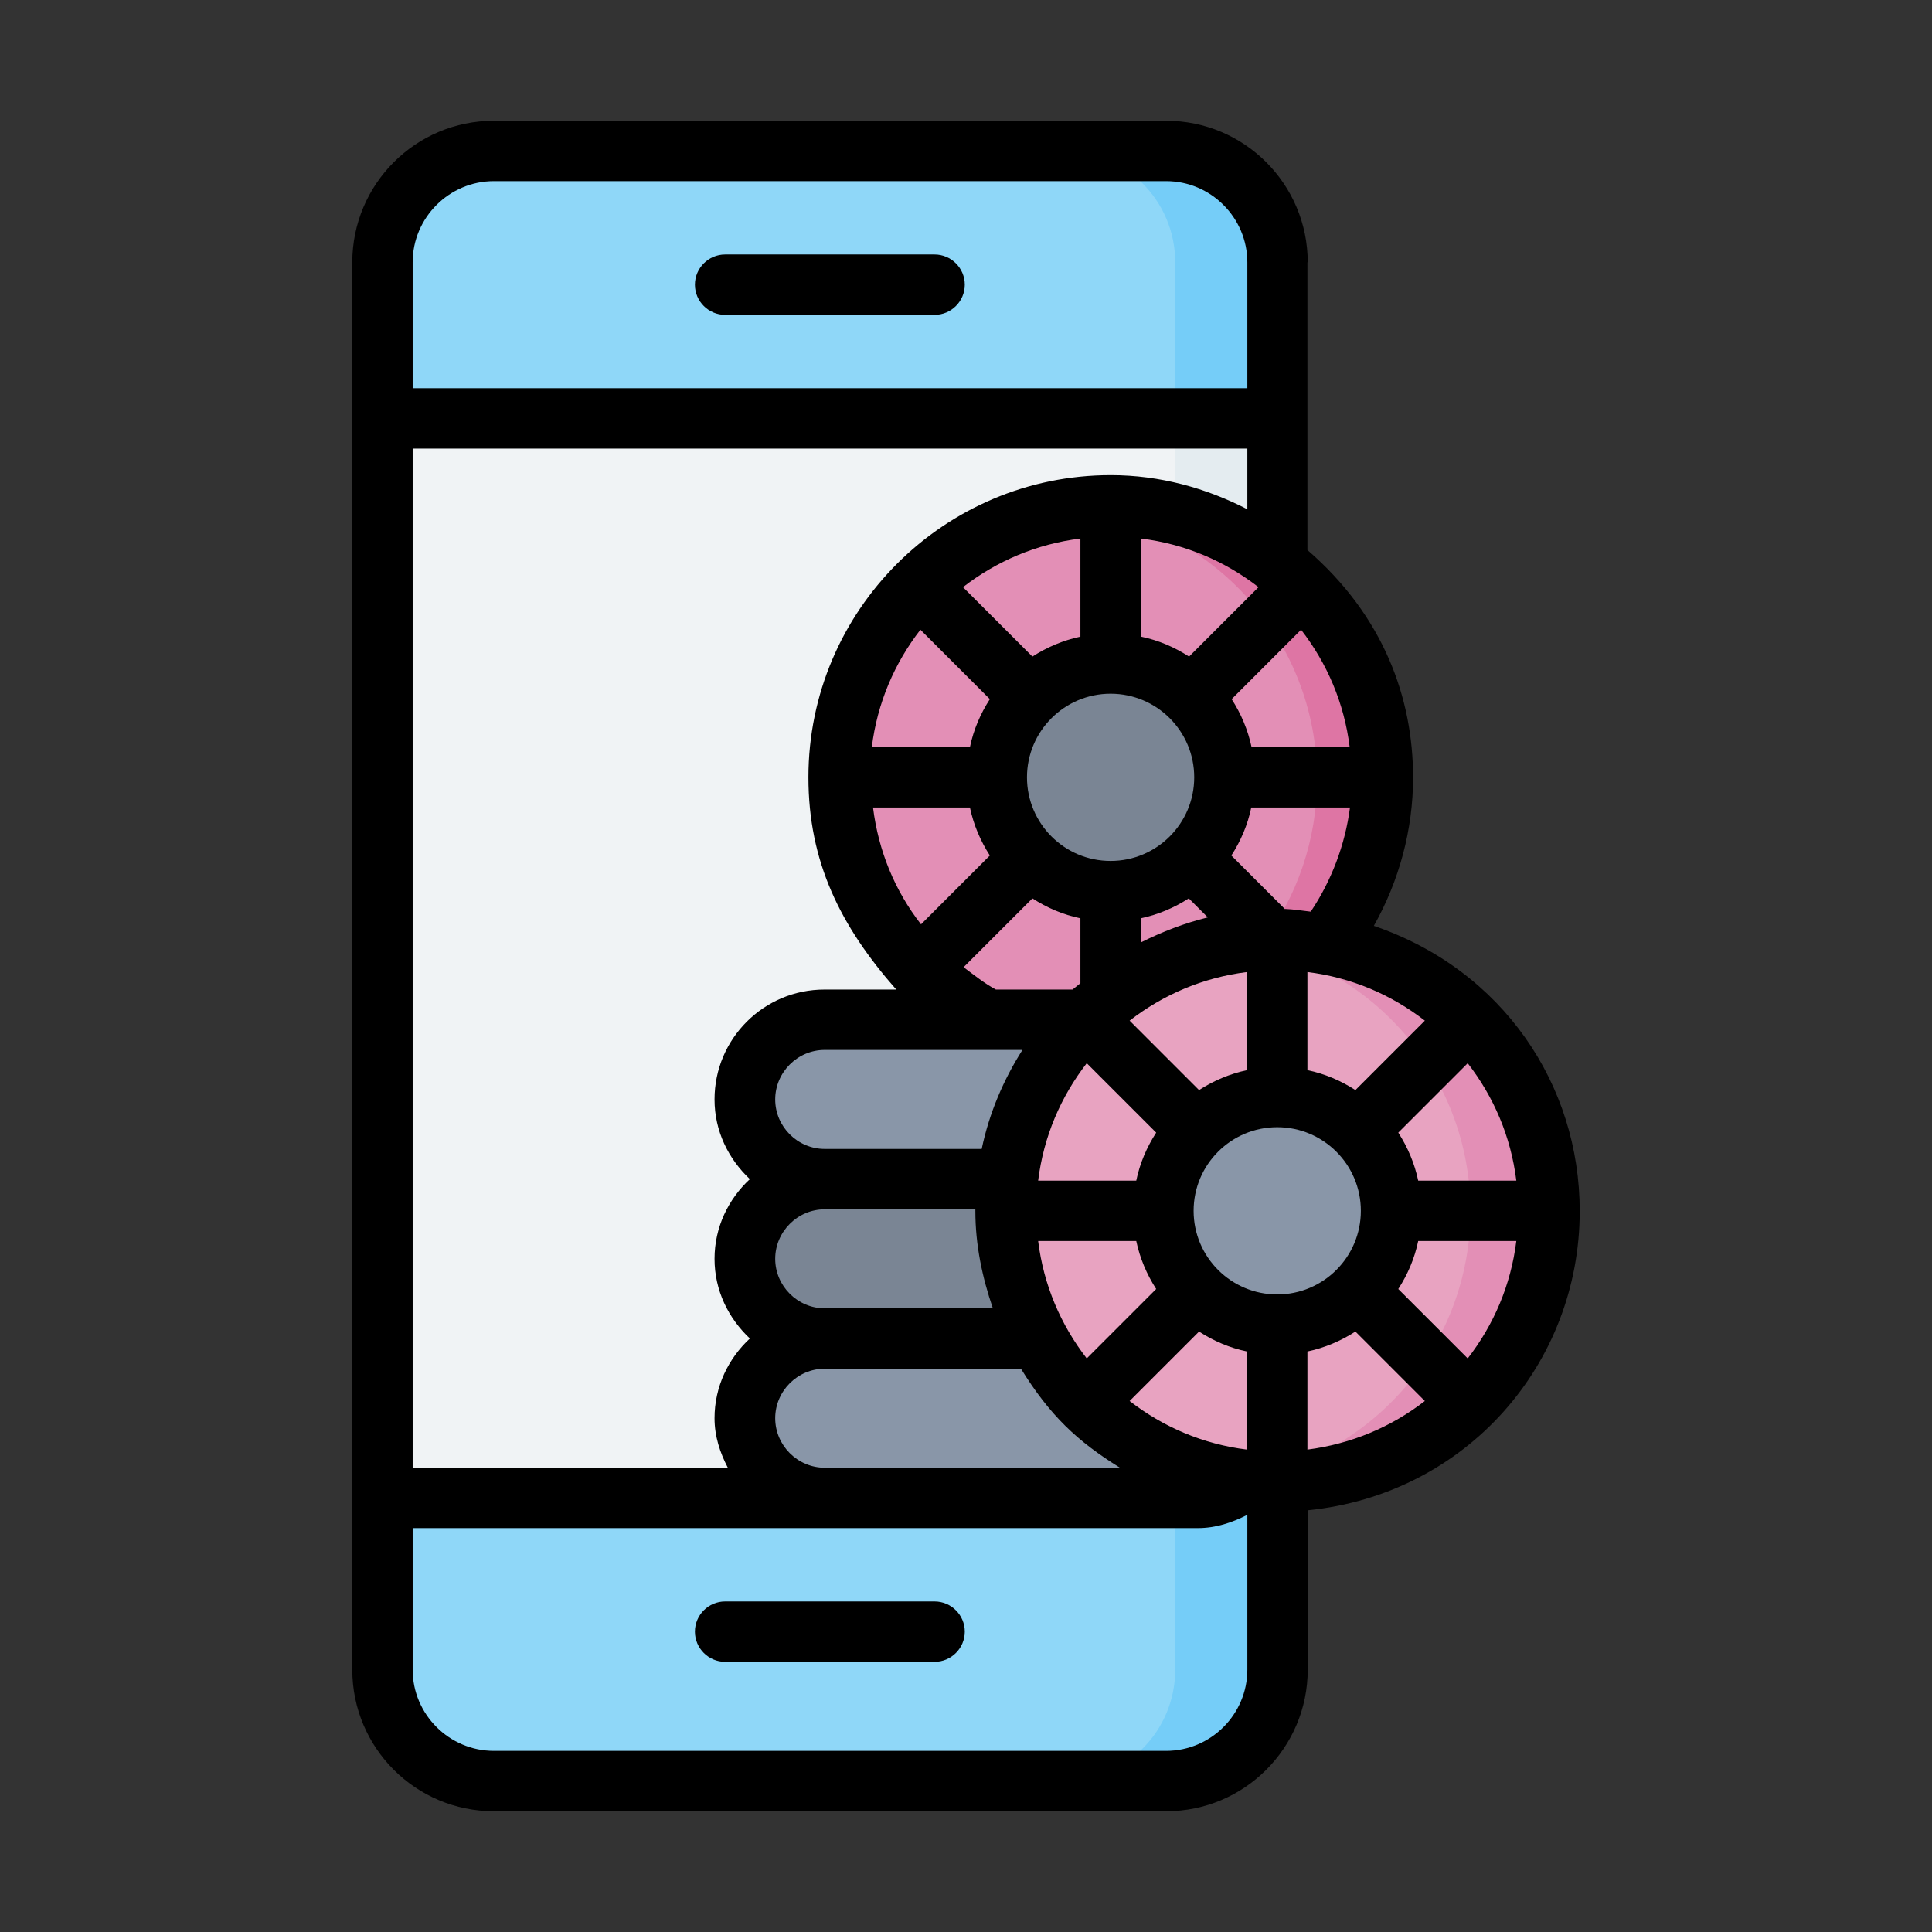 <?xml version="1.0" ?>
<!-- Uploaded to: SVG Repo, www.svgrepo.com, Generator: SVG Repo Mixer Tools -->
<svg width="800px" height="800px" viewBox="0 0 64 64" xmlns="http://www.w3.org/2000/svg">
<rect x="0" y="0" width="64" height="64" fill="#333333" stroke="none"/>
<g id="a"/>
<g id="b"/>
<g id="c"/>
<g id="d"/>
<g id="e"/>
<g id="f"/>
<g id="g"/>
<g id="h"/>
<g id="i"/>
<g id="j"/>
<g id="k">
<path d="M12.67,49.62v5.69c0,2.05,1.65,3.69,3.69,3.69h22.27c2.04,0,3.69-1.64,3.69-3.69v-5.69l-13.98-4.39-15.67,4.39ZM16.36,5c-2.04,0-3.69,1.64-3.69,3.69v5.17l15.81,3.32,13.84-3.32v-5.17c0-2.05-1.65-3.69-3.69-3.69H16.36Z" fill="#8fd7f8" fill-rule="evenodd"/>
<rect fill="#f0f3f5" height="35.76" width="29.65" x="12.67" y="13.86"/>
<path d="M38.93,49.62v5.69c0,2.05-1.65,3.69-3.69,3.69h3.39c2.04,0,3.69-1.64,3.69-3.69v-5.69h-3.39Zm-3.69-44.62c2.04,0,3.69,1.64,3.69,3.69v5.17h3.39v-5.17c0-2.05-1.65-3.69-3.69-3.69h-3.39Z" fill="#75cdf8" fill-rule="evenodd"/>
<rect fill="#e4ecf0" height="35.76" width="3.39" x="38.93" y="13.86"/>
<path d="M36.67,16.83c-4.96,0-8.98,4.02-8.98,8.98,0,3.37,1.89,6.46,4.89,8l4.88,3.79,6.32-6.31c1.21-1.57,1.86-3.49,1.86-5.48,0-4.96-4.02-8.98-8.98-8.98Z" fill="#e38fb6" fill-rule="evenodd"/>
<path d="M36.67,16.83c-.34,0-.68,.02-1.01,.06,4.49,.5,7.97,4.3,7.97,8.92,0,1.98-.65,3.91-1.86,5.48l-5.44,5.43,1.14,.88,6.32-6.31c1.21-1.57,1.86-3.49,1.86-5.48,0-4.96-4.02-8.98-8.98-8.98Z" fill="#de75a4" fill-rule="evenodd"/>
<path d="M27.22,33.81c-1.46,0-2.63,1.17-2.63,2.63s1.17,2.63,2.63,2.63v5.26c-1.45,0-2.63,1.17-2.63,2.63s1.17,2.63,2.63,2.63h12.31c.61,0,1.17-.21,1.61-.55l-1.16-11.48-4.18-3.74h-8.58Z" fill="#8996a8" fill-rule="evenodd"/>
<path d="M34.25,44.32h-7.03c-1.46,0-2.63-1.17-2.63-2.63s1.17-2.63,2.63-2.63h6.03l1,5.26Z" fill="#7a8594" fill-rule="evenodd"/>
<path d="M51.15,40.11c0,4.96-4.02,8.98-8.98,8.98s-8.98-4.02-8.98-8.98,4.02-8.98,8.98-8.98,8.98,4.02,8.98,8.98Z" fill="#e8a3c1" fill-rule="evenodd"/>
<path d="M45.92,40.11c0,2.08-1.68,3.76-3.76,3.76s-3.76-1.68-3.76-3.76,1.68-3.76,3.76-3.76,3.76,1.68,3.76,3.76Z" fill="#8996a8" fill-rule="evenodd"/>
<circle cx="36.67" cy="25.81" fill="#7a8594" r="3.76" transform="translate(-7.09 16) rotate(-22.5)"/>
<path d="M42.17,31.13c-.4,0-.81,.03-1.21,.09,4.44,.61,7.75,4.41,7.75,8.89,0,4.49-3.32,8.29-7.76,8.89,.4,.06,.81,.09,1.22,.09,4.96,0,8.98-4.02,8.98-8.98s-4.02-8.98-8.98-8.98Z" fill="#e38fb6" fill-rule="evenodd"/>
<path d="M43.32,8.69c0-2.59-2.1-4.69-4.69-4.69H16.36c-2.59,0-4.69,2.1-4.69,4.69V55.31c0,2.59,2.1,4.69,4.69,4.69h22.27c2.59,0,4.69-2.1,4.69-4.69v-5.28c5.27-.53,9.01-4.86,9.01-9.91,0-4.18-2.54-7.99-6.82-9.45,.84-1.49,1.3-3.19,1.3-4.91,0-2.63-.97-5.35-3.5-7.54V8.69Zm-26.96-2.69h22.27c1.48,0,2.69,1.21,2.69,2.69v4.17H13.67v-4.17c0-1.48,1.21-2.69,2.69-2.69Zm22.27,52H16.36c-1.48,0-2.69-1.21-2.69-2.69v-4.69h26.01c.59,0,1.13-.18,1.64-.44v5.13c0,1.48-1.21,2.69-2.69,2.69Zm-12.95-11.02c0-.9,.74-1.64,1.64-1.64h6.5c.96,1.55,1.86,2.4,3.28,3.28h-9.78c-.9,0-1.64-.74-1.64-1.64Zm1.64-3.64c-.9,0-1.64-.74-1.64-1.64s.74-1.64,1.64-1.64h4.99s0,.03,0,.05c0,1.14,.23,2.21,.58,3.23h-5.57Zm-1.64-6.92c0-.9,.74-1.64,1.64-1.64h6.55c-.63,.99-1.1,2.09-1.35,3.28h-5.2c-.9,0-1.64-.74-1.64-1.64Zm16.01-16.97l-2.3,2.3c-.48-.31-1.01-.54-1.59-.66v-3.25c1.46,.18,2.78,.75,3.89,1.61Zm3.02,5.3h-3.25c-.12-.57-.35-1.11-.66-1.59l2.3-2.3c.86,1.11,1.43,2.43,1.61,3.89Zm5.52,14.36h-3.25c-.12-.57-.35-1.11-.66-1.59l2.3-2.3c.86,1.11,1.43,2.43,1.61,3.89Zm-1.61,5.89l-2.3-2.3c.31-.48,.54-1.01,.66-1.59h3.25c-.18,1.46-.75,2.78-1.61,3.89Zm-15.63-12.22c-.39-.21-.72-.48-1.07-.74l2.28-2.28c.48,.31,1.01,.54,1.59,.66v2.15c-.08,.07-.18,.14-.26,.21h-2.55Zm3.8-9.8c1.53,0,2.77,1.24,2.77,2.77s-1.24,2.77-2.77,2.77-2.77-1.24-2.77-2.77,1.24-2.77,2.77-2.77Zm8.29,17.13c0,1.53-1.24,2.77-2.77,2.77s-2.77-1.24-2.77-2.77,1.24-2.77,2.77-2.77,2.77,1.24,2.77,2.77Zm-10.69-1c.18-1.46,.75-2.78,1.61-3.89l2.3,2.3c-.31,.48-.54,1.01-.66,1.59h-3.25Zm6.92-3.66c-.57,.12-1.11,.35-1.59,.66l-2.3-2.3c1.11-.86,2.43-1.43,3.89-1.61v3.25Zm-6.92,5.66h3.25c.12,.57,.35,1.11,.66,1.59l-2.3,2.3c-.86-1.11-1.43-2.43-1.61-3.89Zm5.33,3c.48,.31,1.01,.54,1.59,.66v3.25c-1.46-.18-2.78-.75-3.89-1.61l2.3-2.3Zm3.59,.66c.57-.12,1.11-.35,1.59-.66l2.3,2.3c-1.11,.86-2.43,1.42-3.89,1.61v-3.25Zm1.59-8.66c-.48-.31-1.01-.54-1.59-.66v-3.25c1.46,.18,2.78,.75,3.89,1.61l-2.3,2.3Zm-7.11-4.89v-.8c.57-.12,1.11-.35,1.59-.66l.63,.63c-.78,.19-1.52,.48-2.22,.83Zm-2-10.13c-.57,.12-1.11,.35-1.59,.66l-2.3-2.3c1.11-.86,2.43-1.43,3.89-1.61v3.25Zm-5.3-.23l2.3,2.3c-.31,.48-.54,1.01-.66,1.59h-3.25c.18-1.46,.75-2.78,1.61-3.89Zm1.64,5.89c.12,.57,.35,1.11,.66,1.59l-2.28,2.28c-.87-1.12-1.41-2.43-1.59-3.87h3.21Zm10.44,3.37l-1.78-1.78c.31-.48,.54-1.01,.66-1.59h3.27c-.16,1.23-.61,2.42-1.3,3.45-.28-.03-.56-.08-.85-.09Zm-5.78-14.38c-5.51,0-10.01,4.48-10.01,10.01,0,2.8,1.06,4.93,2.91,7.03h-2.38c-2.01,0-3.64,1.63-3.64,3.64,0,1.05,.46,1.97,1.17,2.64-.71,.66-1.17,1.59-1.17,2.64s.46,1.97,1.17,2.64c-.71,.66-1.17,1.59-1.17,2.64,0,.6,.18,1.14,.44,1.64H13.67V14.86h27.65v2.01c-1.36-.7-2.89-1.13-4.52-1.13Z"/>
<path d="M24.02,10.43h6.94c.55,0,1-.45,1-1s-.45-1-1-1h-6.94c-.55,0-1,.45-1,1s.45,1,1,1Z"/>
<path d="M30.96,53.05h-6.94c-.55,0-1,.45-1,1s.45,1,1,1h6.94c.55,0,1-.45,1-1s-.45-1-1-1Z"/>
</g>
<g id="l"/>
<g id="m"/>
<g id="n"/>
<g id="o"/>
<g id="p"/>
<g id="q"/>
<g id="r"/>
<g id="s"/>
<g id="t"/>
<g id="u"/>
<g id="v"/>
<g id="w"/>
<g id="x"/>
<g id="y"/>
<g id="a`"/>
<g id="aa"/>
<g id="ab"/>
<g id="ac"/>
<g id="ad"/>
<g id="ae"/>
<g id="af"/>
<g id="ag"/>
<g id="ah"/>
<g id="ai"/>
<g id="aj"/>
<g id="ak"/>
<g id="al"/>
<g id="am"/>
<g id="an"/>
<g id="ao"/>
<g id="ap"/>
<g id="aq"/>
<g id="ar"/>
<g id="as"/>
<g id="at"/>
<g id="au"/>
<g id="av"/>
<g id="aw"/>
<g id="ax"/>
</svg>